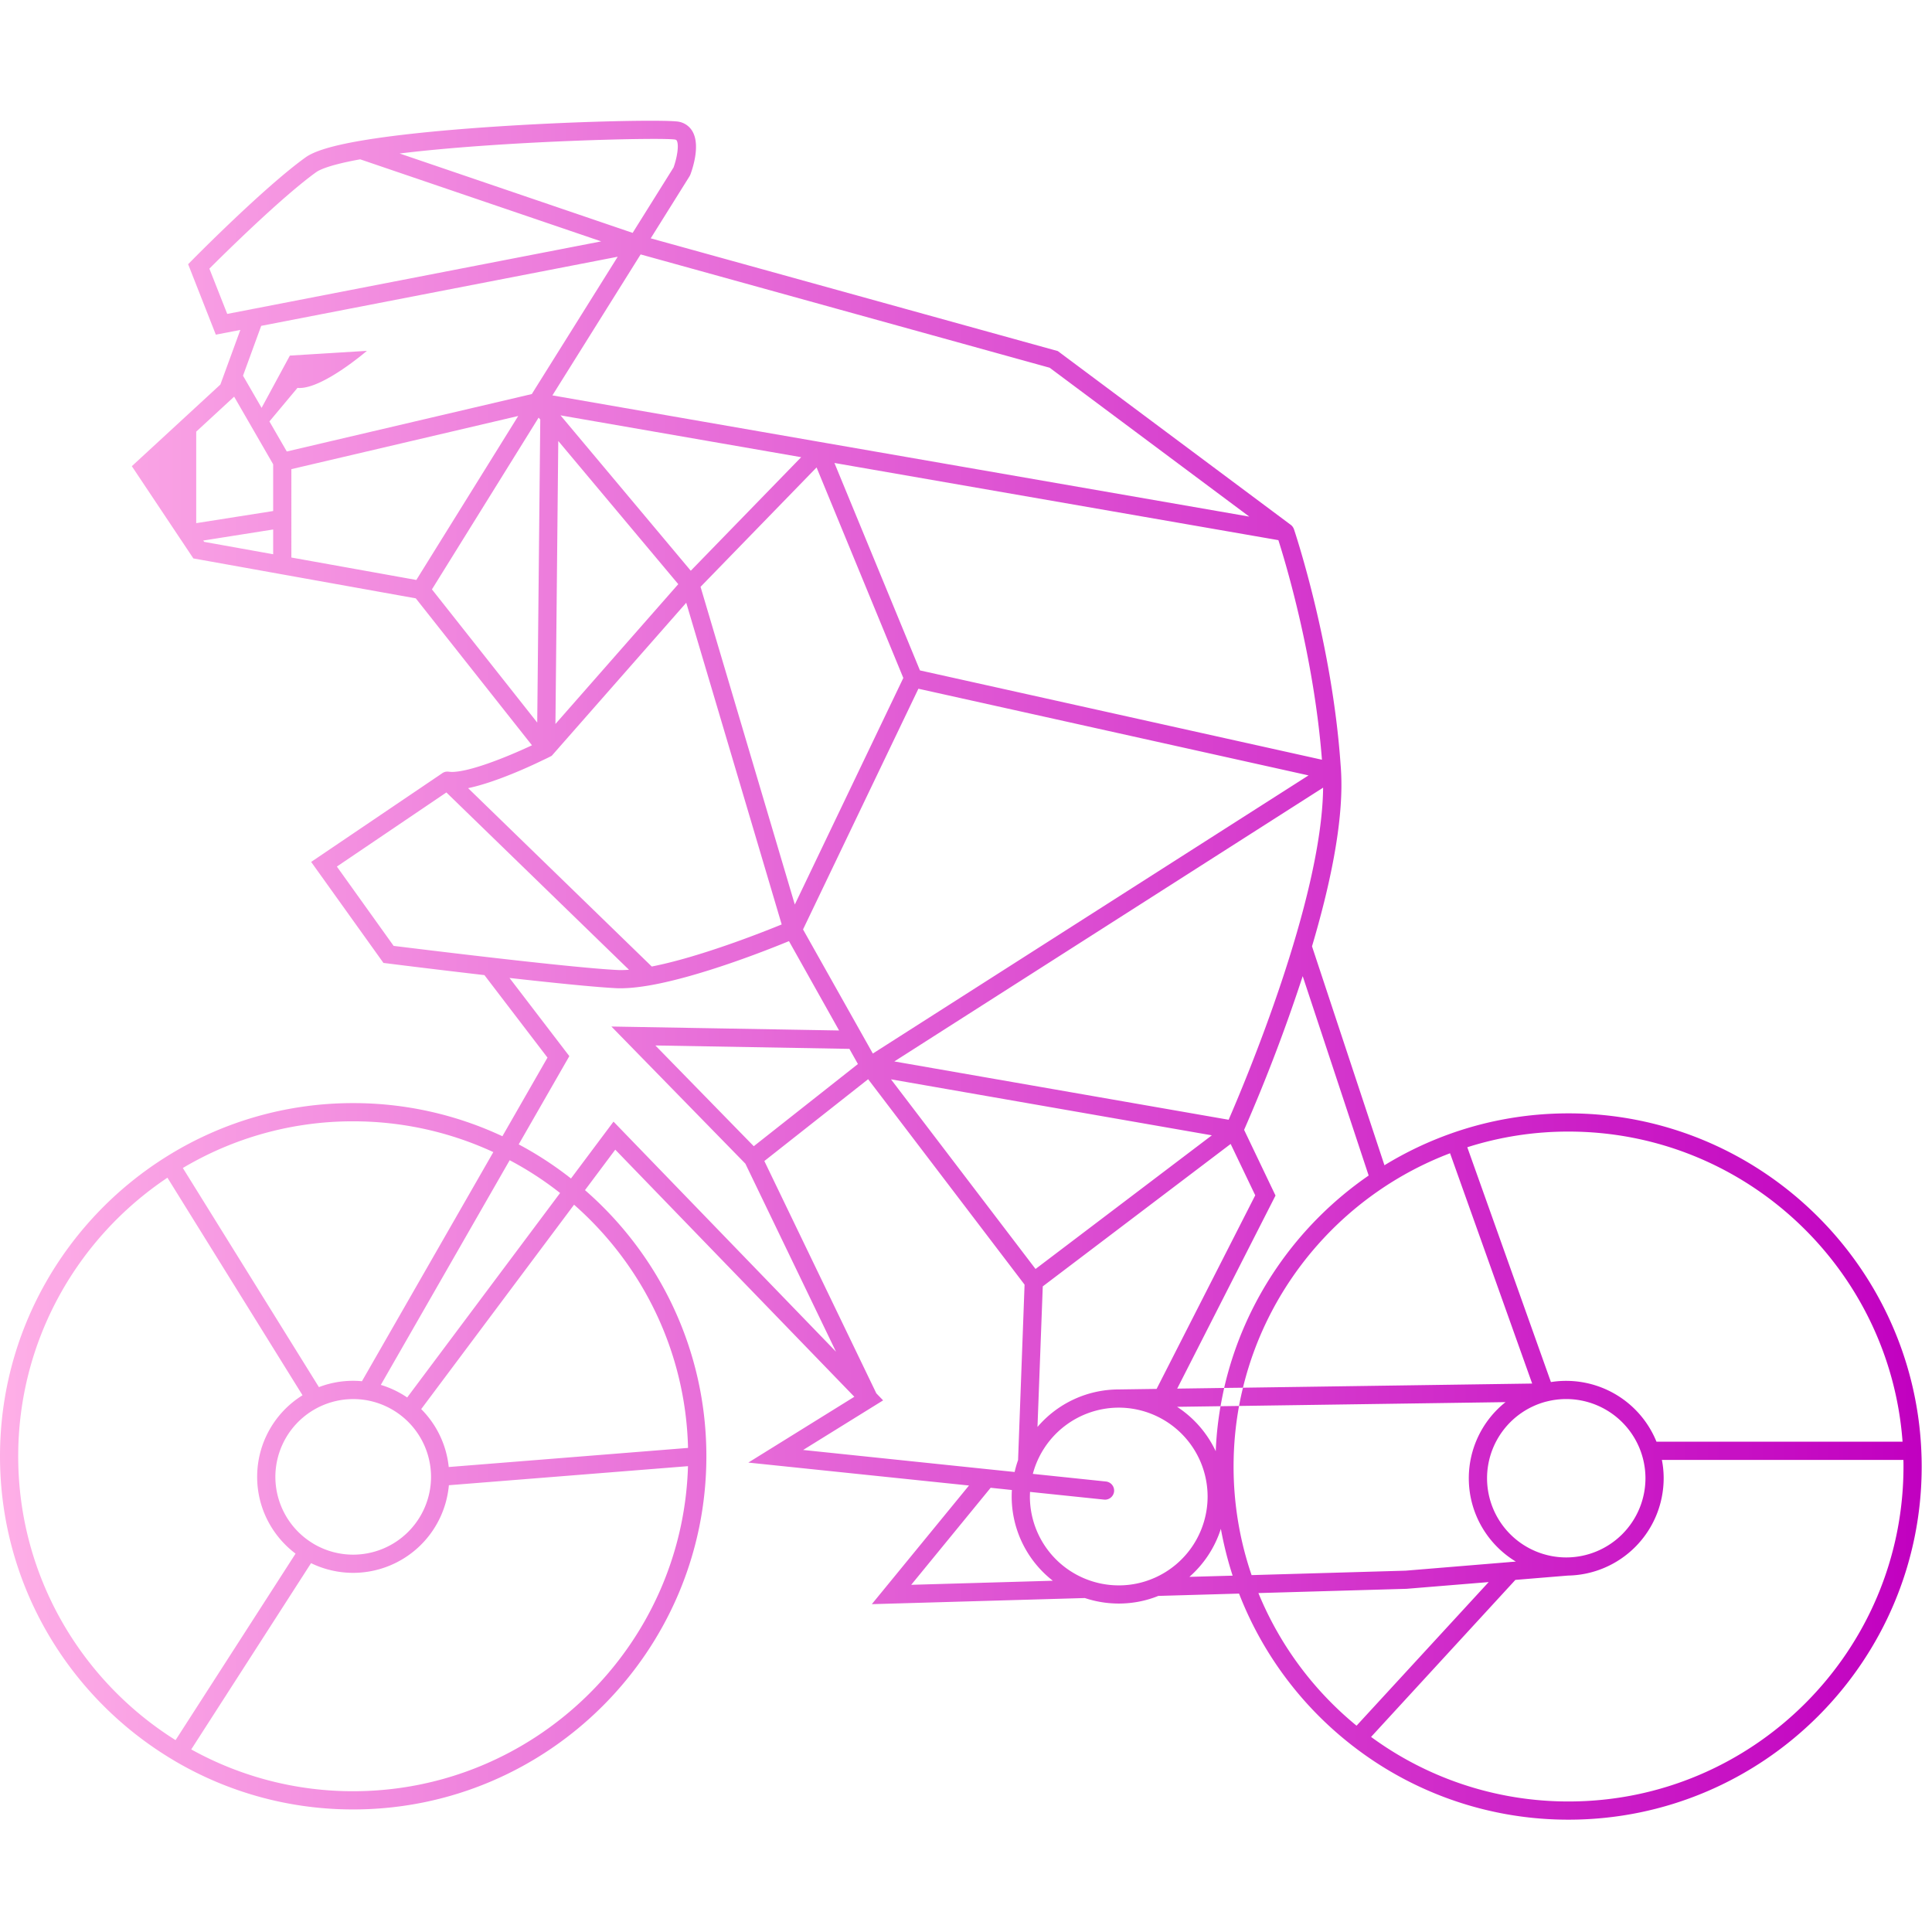 <svg xmlns="http://www.w3.org/2000/svg" viewBox="0 0 128 128"><path fill="url(#_beradrome-a)" d="M23.82 9.338q-.014.004-.024.003c-1.846.326-2.98.673-3.563 1.094-2.714 1.953-7.302 6.595-7.494 6.792l-.275.277 1.835 4.668 1.624-.314-1.323 3.62-5.866 5.408 3.184 4.773c.016.031.04.059.06.088l.832 1.25 14.737 2.645 7.697 9.735c-1.718.808-4.183 1.785-5.337 1.765a3 3 0 0 1-.185-.016.6.6 0 0 0-.39.08q-.035.021-.064.045l-8.653 5.854 4.79 6.692.261.031c.236.033 3.14.394 6.429.776l4.177 5.465-2.987 5.21a23.25 23.25 0 0 0-9.887-2.195 23.25 23.25 0 0 0-12.36 3.54q.001.001-.005.002l-.152.097C4.345 80.877 0 88.178 0 96.482c0 8.524 4.584 15.998 11.416 20.088l.18.109a23.23 23.23 0 0 0 11.802 3.201c12.902 0 23.397-10.492 23.401-23.394v-.004c0-7.028-3.116-13.345-8.042-17.632l2.006-2.682L56.602 92.54l-7.024 4.36 14.62 1.519-6.438 7.861 14.114-.406a7.1 7.1 0 0 0 2.247.365c.925 0 1.81-.177 2.622-.506h.007l5.34-.153a23.5 23.5 0 0 0 7.411 9.996c0 .004 0 .007.008.007.044.034.084.065.129.102q.005.007.012.007a23.27 23.27 0 0 0 14.27 4.866c12.903 0 23.397-10.495 23.397-23.398q0-.518-.024-1.029v-.013q0-.03-.003-.055c-.577-12.392-10.833-22.3-23.37-22.3-2.67 0-5.235.45-7.628 1.278h-.004l-.1.037a23.4 23.4 0 0 0-4.464 2.123l-4.8-14.504c1.161-3.916 2.055-8.053 1.938-11.279v-.003q-.006-.178-.017-.358c-.007-.149-.02-.302-.031-.45-.564-7.978-2.985-15.24-3.085-15.541-.005-.009-.008-.012-.008-.02a.63.63 0 0 0-.237-.298l-15.4-11.488-26.972-7.47 2.57-4.11.052-.1c.116-.31.683-1.894.16-2.847a1.32 1.32 0 0 0-.92-.668C44.754 8.023 44.084 8 43.1 8c-4.154 0-13.93.405-19.28 1.338m2.657.832c6.937-.849 17.46-1.074 18.259-.922.069.017.08.037.101.068.173.319-.008 1.216-.212 1.778l-2.711 4.335zm-12.605 7.628c1.045-1.046 4.81-4.758 7.068-6.386.23-.165.913-.494 2.924-.856l15.967 5.436-23.068 4.475a.4.4 0 0 0-.076.016l-1.633.314zM54.74 29.353l-.643-.112-17.499-3.045 5.846-9.34 27.1 7.508 13.225 9.863zM16.1 24.89l1.205-3.301 23.62-4.58-5.61 8.967-.08.132h-.004L19 29.912l-1.15-1.991 1.857-2.222c1.576.156 4.6-2.454 4.6-2.454l-5.102.314-1.874 3.463zM13 28.597l2.512-2.317 2.586 4.48v3.097L13 34.66zm24.136-1.078L53.08 30.29l-7.314 7.523zm-17.832 9.418v-5.855l15.03-3.522-6.751 10.864zm9.313 2.111 7.068-11.38.109.13-.201 20.075zm8.37-9.832 7.95 9.486-8.138 9.264zm23.962 15.2-5.666-13.743 29.413 5.114c.478 1.496 2.356 7.715 2.886 14.547zm-14.536-5.537 7.687-7.91 5.746 13.945v.005l-7.188 15.009zM13.526 35.9l-.06-.088 4.632-.732v1.64zm17.487 16.317c1.757-.366 4.013-1.395 4.994-1.874.218-.1.374-.18.446-.217l.101-.053.228-.26 8.683-9.88 6.324 21.314c-1.408.576-5.497 2.18-8.608 2.787zm22.19 9.36 7.644-15.947 25.847 5.742L57.828 69.8zm6.048 8.746L87.66 52.184c-.08 7.447-5.207 19.581-6.26 22.002zm-18.387-6.06c-3.224-.168-13.051-1.383-14.785-1.596l-3.76-5.255 7.255-4.91L41.672 64.25a8 8 0 0 1-.53.021q-.144 0-.278-.009m2.2 1.018c.016-.004.027-.008.044-.008 3.336-.595 7.7-2.316 9.163-2.92l3.321 5.92-15.085-.262 8.878 9.088v.003l6.002 12.453-14.74-15.243-2.818 3.767a23.4 23.4 0 0 0-3.463-2.26l3.354-5.846-3.964-5.18c2.777.311 5.565.6 7.044.677q.146.007.303.007c.579 0 1.248-.073 1.96-.196m41.443 13.928-2.08-4.35v-.004a113 113 0 0 0 3.881-10.182l4.37 13.21c-4.755 3.276-8.246 8.266-9.573 14.072l1.247-.015q-.15.596-.261 1.209l17.655-.253a6.44 6.44 0 0 0-2.433 5.042c0 2.34 1.25 4.392 3.115 5.522l-.296.023a1 1 0 0 0-.133.012l-6.875.567-10.202.294a22.2 22.2 0 0 1-1.193-7.194c0-1.371.124-2.71.362-4.013l-1.226.017c-.17.977-.279 1.97-.318 2.983a7.13 7.13 0 0 0-2.562-2.943l2.88-.04q.108-.611.24-1.21l-3.111.044zM43.42 69.265l12.855.225.564 1.005-6.9 5.445zm22.05 28.077-12.26-1.278 5.299-3.286-.45-.466-7.419-15.391 6.876-5.421L67.88 85.11l-.43 11.625q-.138.386-.228.788zm-6.44-25.834 21.258 3.71-11.681 8.855zm-46.916 5.875a22 22 0 0 1 11.283-3.093c3.312 0 6.462.732 9.287 2.04L23.98 91.51a6.3 6.3 0 0 0-2.851.39zm85.098-1.375a22 22 0 0 1 6.707-1.038c11.684 0 21.286 9.074 22.13 20.547h-16.303a6.46 6.46 0 0 0-6.993-3.952zm-28.126 9.218 12.448-9.436 1.629 3.402-6.534 12.826-2.51.036h-.008a7.08 7.08 0 0 0-5.375 2.486zm26.984-8.82 5.44 15.258-19.16.275c1.73-7.15 6.937-12.96 13.72-15.533M25.23 91.753l8.537-14.885a22 22 0 0 1 3.34 2.172l-10.13 13.546a6.4 6.4 0 0 0-1.746-.833M1.206 96.482c0-7.689 3.932-14.475 9.887-18.456l8.95 14.414a6.36 6.36 0 0 0-3.006 5.404c0 2.075 1 3.925 2.545 5.088l-7.95 12.356c-6.256-3.924-10.426-10.889-10.426-18.806m26.699-3.125 10.128-13.542c4.503 3.957 7.395 9.702 7.551 16.113L29.73 97.194a6.35 6.35 0 0 0-1.824-3.837m70.615 4.58a5.255 5.255 0 0 1 3.919-5.078h.01a5.2 5.2 0 0 1 1.318-.168 5.254 5.254 0 0 1 5.248 5.246 5.254 5.254 0 0 1-5.248 5.247 5.25 5.25 0 0 1-5.247-5.247m-77.789 4.319q-.002.001-.003-.004a5.16 5.16 0 0 1-2.485-4.407 5.162 5.162 0 0 1 5.987-5.086 5.164 5.164 0 0 1 4.326 5.046s-.004.003 0 .008v.08A5.164 5.164 0 0 1 23.398 103a5.16 5.16 0 0 1-2.667-.744m53.08-3.442a.605.605 0 0 0-.539-.66l-4.844-.506a5.9 5.9 0 0 1 5.693-4.388h.008a5.894 5.894 0 0 1 5.878 5.887 5.89 5.89 0 0 1-3.514 5.389h-.003a5.8 5.8 0 0 1-2.37.499 5.89 5.89 0 0 1-5.887-5.888q.003-.156.01-.304l4.905.51c.02 0 .04.004.064.004a.61.61 0 0 0 .6-.543m17.025 16.261 9.561-10.403h.005l3.413-.281h.032c.004 0 .004 0 .009-.005a6.454 6.454 0 0 0 6.365-6.449q0-.622-.118-1.214h16c.007.144.007.293.007.438 0 12.24-9.95 22.191-22.19 22.191a22.08 22.08 0 0 1-13.084-4.277M29.739 98.4l15.842-1.263c-.346 11.934-10.165 21.536-22.183 21.536a22.05 22.05 0 0 1-10.728-2.77l7.938-12.34a6.4 6.4 0 0 0 2.79.643 6.374 6.374 0 0 0 6.341-5.806m35.894.169 1.407.148a7.07 7.07 0 0 0 2.713 6.011l-9.383.27zm15.252 2.718q.29 1.593.78 3.104l-2.864.08a7.1 7.1 0 0 0 2.084-3.184m2.488 4.258 9.815-.282 5.44-.446-8.753 9.514a22.3 22.3 0 0 1-6.502-8.786"/><defs><linearGradient id="_beradrome-a" x1="0" x2="127.317" y1="64.279" y2="64.279" gradientUnits="userSpaceOnUse"><stop stop-color="#feafe7"/><stop offset="1" stop-color="#c100c0"/></linearGradient></defs></svg>
